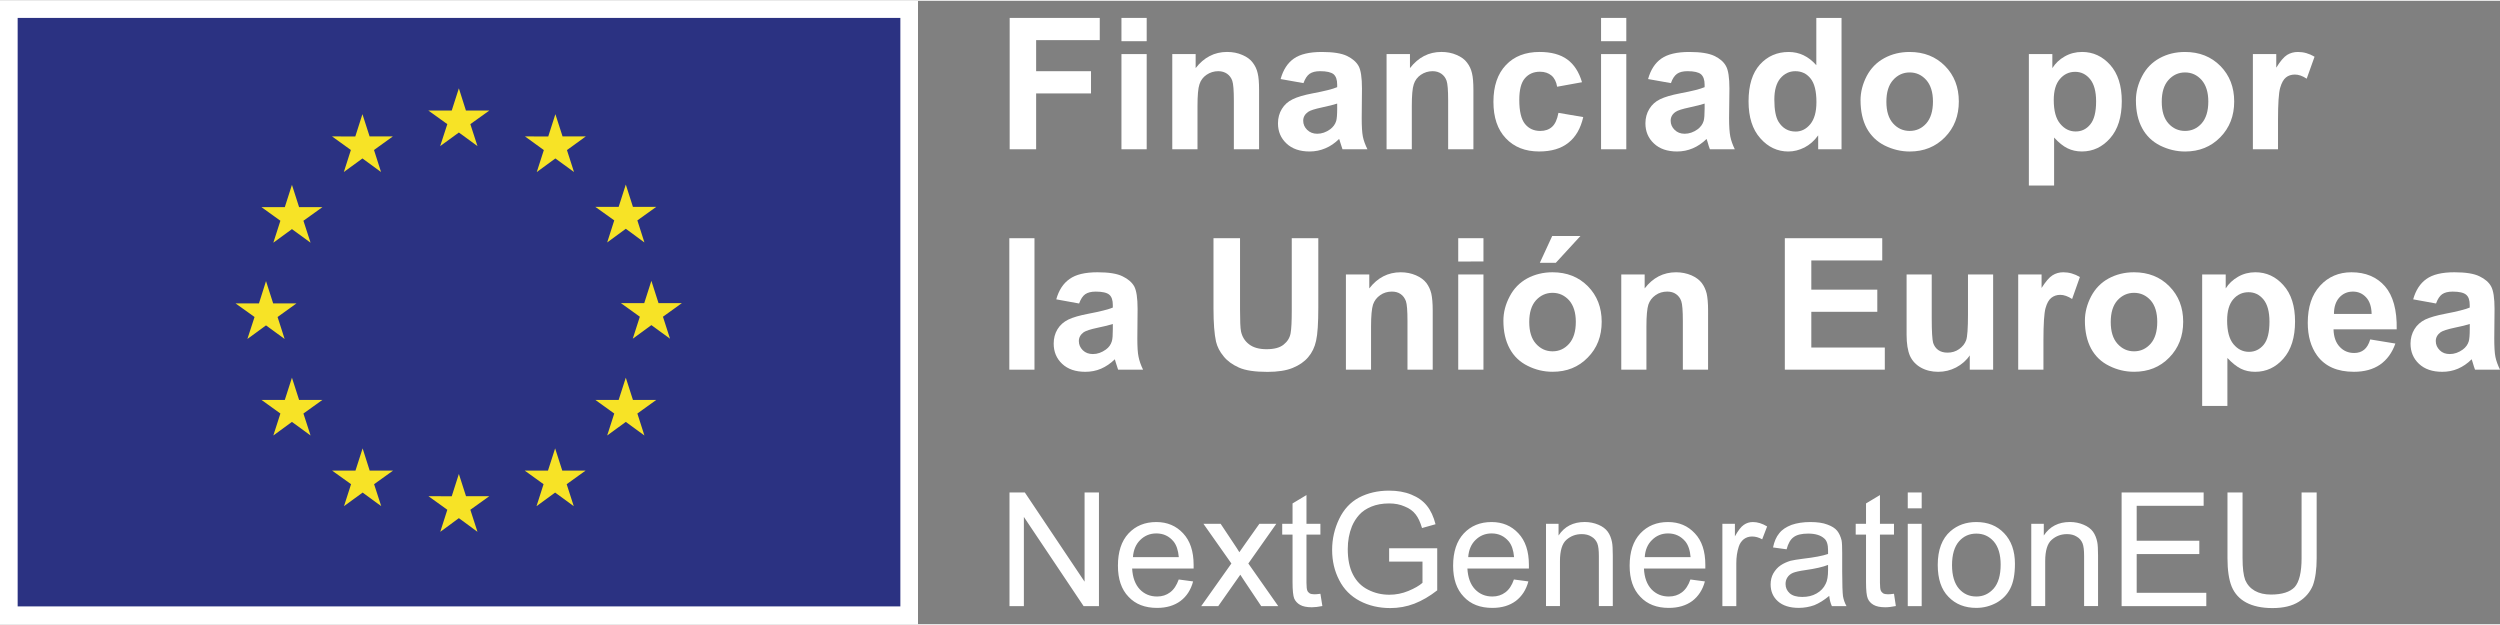 <?xml version="1.0" encoding="UTF-8"?>
<!DOCTYPE svg PUBLIC "-//W3C//DTD SVG 1.1//EN" "http://www.w3.org/Graphics/SVG/1.1/DTD/svg11.dtd">
<!-- Creator: CorelDRAW X8 -->
<svg xmlns="http://www.w3.org/2000/svg" xml:space="preserve" width="300px" height="75px" version="1.1" style="shape-rendering:geometricPrecision; text-rendering:geometricPrecision; image-rendering:optimizeQuality; fill-rule:evenodd; clip-rule:evenodd"
viewBox="0 0 174441 43500"
 xmlns:xlink="http://www.w3.org/1999/xlink">
 <rect x="0" y="0" width="174441" height="43500" fill="#808080" stroke="none"/>
 <defs>
  <style type="text/css">
   <![CDATA[
    .fil1 {fill:#2B3282}
    .fil2 {fill:#F7E326}
    .fil0 {fill:white}
    .fil3 {fill:white}
   ]]>
  </style>
 </defs>
 <g id="Capa_x0020_1">
  <rect class="fil0" width="64055" height="43500"/>
  <rect class="fil1" x="1232" y="1195" width="61592" height="41062"/>
  <polygon class="fil2" points="30713,10140 32018,9191 33317,10140 32819,8607 34142,7659 32511,7659 32018,6107 31520,7659 29889,7659 31212,8607 "/>
  <polygon class="fil2" points="23991,11949 25289,11001 26588,11949 26096,10411 27414,9462 25789,9462 25289,7911 24791,9469 23166,9462 24483,10411 "/>
  <polygon class="fil2" points="20371,12842 19872,14400 18247,14400 19565,15348 19072,16880 20371,15932 21670,16880 21172,15348 22495,14400 20870,14400 "/>
  <polygon class="fil2" points="18561,22649 19860,23597 19368,22064 20685,21116 19060,21116 18561,19559 18069,21116 16437,21116 17761,22064 17262,23597 "/>
  <polygon class="fil2" points="20870,27851 20371,26299 19872,27851 18247,27851 19565,28799 19072,30332 20371,29384 21670,30332 21172,28799 22495,27851 "/>
  <polygon class="fil2" points="25795,32782 25302,31231 24804,32782 23172,32782 24496,33730 24003,35263 25302,34315 26601,35263 26103,33730 27426,32782 "/>
  <polygon class="fil2" points="32517,34567 32018,33016 31520,34573 29895,34567 31212,35515 30720,37054 32018,36100 33317,37054 32819,35515 34142,34567 "/>
  <polygon class="fil2" points="39233,32782 38735,31231 38236,32782 36611,32782 37928,33730 37436,35263 38735,34315 40034,35263 39541,33730 40859,32782 "/>
  <polygon class="fil2" points="44164,27851 43666,26299 43167,27851 41542,27851 42860,28799 42367,30332 43666,29384 44965,30332 44473,28799 45790,27851 "/>
  <polygon class="fil2" points="47575,21098 45950,21098 45451,19540 44952,21098 43327,21098 44645,22045 44152,23579 45451,22631 46751,23579 46258,22045 "/>
  <polygon class="fil2" points="42367,16862 43666,15908 44965,16862 44473,15323 45790,14381 44164,14381 43666,12823 43167,14381 41542,14381 42860,15323 "/>
  <polygon class="fil2" points="38753,7911 38254,9469 36629,9462 37947,10417 37454,11949 38753,11001 40052,11949 39560,10417 40877,9462 39252,9462 "/>
  <polygon class="fil3" points="70451,10361 70451,1195 76737,1195 76737,2745 72298,2745 72298,4913 76127,4913 76127,6464 72298,6464 72298,10361 "/>
  <path class="fil3" d="M78251 10361l0 -6642 1761 0 0 6642 -1761 0 0 0zm0 -7541l0 -1625 1761 0 0 1625 -1761 0z"/>
  <path class="fil3" d="M87855 10361l-1761 0 0 -3386c0,-720 -37,-1182 -111,-1397 -74,-210 -197,-370 -363,-487 -172,-117 -375,-179 -610,-179 -307,0 -578,87 -824,253 -241,166 -407,387 -493,665 -93,271 -136,782 -136,1527l0 3004 -1760 0 0 -6642 1631 0 0 978c585,-751 1312,-1127 2192,-1127 388,0 745,68 1065,210 320,135 566,314 726,536 167,215 284,461 345,739 68,270 98,664 98,1182l0 4124 1 0 0 0z"/>
  <path class="fil3" d="M93303 7172c-221,74 -578,167 -1071,271 -487,105 -806,203 -954,308 -228,160 -345,369 -345,615 0,247 93,462 277,641 185,178 413,271 702,271 314,0 616,-105 905,-314 210,-160 351,-351 420,-585 42,-148 67,-437 67,-856l-1 -351zm-2352 -1428l-1594 -283c178,-647 487,-1121 923,-1428 438,-308 1090,-462 1952,-462 788,0 1373,92 1755,277 382,185 652,419 813,708 154,283 233,806 233,1570l-18 2056c0,585 25,1016 80,1293 55,277 166,572 320,886l-1742 0c-43,-117 -99,-290 -167,-517 -30,-105 -49,-173 -68,-204 -294,289 -615,511 -960,653 -345,147 -708,222 -1096,222 -684,0 -1225,-186 -1619,-561 -394,-369 -591,-837 -591,-1403 0,-376 92,-714 270,-1004 179,-295 432,-523 758,-677 321,-160 788,-296 1398,-413 819,-154 1391,-295 1705,-431l0 -172c0,-339 -80,-579 -247,-727 -171,-141 -486,-216 -947,-216 -315,0 -555,62 -734,185 -171,124 -312,340 -424,647l0 0 0 1z"/>
  <path class="fil3" d="M102808 10361l-1761 0 0 -3386c0,-720 -36,-1182 -110,-1397 -75,-210 -197,-370 -364,-487 -171,-117 -375,-179 -609,-179 -308,0 -578,87 -825,253 -240,166 -406,387 -492,665 -93,271 -136,782 -136,1527l0 3004 -1761 0 0 -6642 1632 0 0 978c585,-751 1311,-1127 2191,-1127 389,0 745,68 1066,210 320,135 565,314 726,536 167,215 283,461 345,739 68,270 99,664 99,1182l0 4124 -1 0 0 0z"/>
  <path class="fil3" d="M110386 5682l-1735 315c-56,-345 -192,-610 -394,-782 -210,-173 -474,-266 -807,-266 -437,0 -788,154 -1047,456 -264,302 -393,807 -393,1515 0,788 135,1348 399,1674 265,327 622,487 1065,487 333,0 610,-93 820,-284 215,-190 362,-517 448,-978l1731 295c-179,788 -524,1391 -1035,1791 -505,406 -1188,609 -2043,609 -973,0 -1749,-307 -2327,-923 -579,-609 -862,-1459 -862,-2542 0,-1096 289,-1952 868,-2562 578,-615 1361,-917 2352,-917 805,0 1452,172 1932,523 474,345 819,875 1028,1588l0 0 0 1z"/>
  <path class="fil3" d="M111716 10361l0 -6642 1761 0 0 6642 -1761 0 0 0zm0 -7541l0 -1625 1761 0 0 1625 -1761 0z"/>
  <path class="fil3" d="M118943 7172c-228,74 -584,167 -1071,271 -487,105 -806,203 -954,308 -234,160 -345,369 -345,615 0,247 93,462 277,641 179,178 413,271 696,271 320,0 622,-105 911,-314 209,-160 351,-351 419,-585 43,-148 67,-437 67,-856l0 -351 0 0zm-2351 -1428l-1595 -283c179,-647 487,-1121 924,-1428 437,-308 1089,-462 1951,-462 788,0 1367,92 1755,277 381,185 652,419 807,708 160,283 239,806 239,1570l-24 2056c0,585 30,1016 86,1293 56,277 160,572 313,886l-1736 0c-49,-117 -104,-290 -166,-517 -31,-105 -56,-173 -67,-204 -296,289 -623,511 -962,653 -344,147 -707,222 -1096,222 -682,0 -1225,-186 -1618,-561 -395,-369 -592,-837 -592,-1403 0,-376 93,-714 271,-1004 179,-295 431,-523 751,-677 327,-160 795,-296 1404,-413 819,-154 1391,-295 1705,-431l0 -172c0,-339 -86,-579 -252,-727 -167,-141 -480,-216 -942,-216 -314,0 -560,62 -733,185 -171,124 -319,340 -423,647l0 0 0 1z"/>
  <path class="fil3" d="M123807 6895c0,714 99,1225 289,1540 283,461 684,689 1195,689 399,0 744,-172 1027,-517 283,-345 426,-856 426,-1539 0,-763 -136,-1312 -413,-1650 -271,-339 -628,-505 -1060,-505 -412,0 -763,167 -1046,499 -276,332 -418,825 -418,1483l0 0 0 0zm4691 3466l-1632 0 0 -972c-271,381 -591,658 -960,849 -370,185 -745,278 -1121,278 -763,0 -1416,-308 -1958,-924 -548,-616 -819,-1472 -819,-2573 0,-1127 264,-1983 794,-2573 530,-585 1201,-874 2007,-874 745,0 1385,307 1927,923l0 -3300 1760 0 0 9167 1 0 1 -1z"/>
  <path class="fil3" d="M131625 7043c0,658 154,1163 468,1514 314,351 702,523 1157,523 462,0 844,-172 1158,-523 307,-350 467,-862 467,-1527 0,-652 -160,-1151 -467,-1502 -314,-351 -696,-529 -1158,-529 -455,0 -843,178 -1157,529 -314,351 -468,856 -468,1515l0 0zm-1804 -98c0,-579 148,-1145 431,-1693 290,-548 696,-961 1226,-1250 529,-289 1120,-431 1766,-431 1010,0 1828,327 2475,980 641,652 961,1477 961,2475 0,1003 -320,1834 -972,2499 -647,659 -1466,992 -2451,992 -609,0 -1188,-142 -1742,-413 -554,-277 -972,-684 -1262,-1213 -284,-531 -431,-1184 -431,-1947l0 0 -1 1z"/>
  <path class="fil3" d="M143304 6926c0,751 148,1299 450,1656 295,357 652,536 1077,536 412,0 750,-160 1021,-494 271,-326 407,-861 407,-1606 0,-695 -143,-1213 -419,-1551 -277,-339 -628,-511 -1041,-511 -424,0 -782,167 -1065,499 -289,332 -431,824 -431,1471l0 0 1 0zm-1736 -3207l1637 0 0 978c215,-338 499,-609 862,-813 364,-209 769,-314 1213,-314 769,0 1422,302 1963,905 536,604 807,1447 807,2530 0,1108 -271,1970 -813,2586 -542,615 -1200,923 -1970,923 -369,0 -702,-73 -1004,-222 -295,-141 -609,-394 -935,-750l0 3348 -1761 0 0 -9171 1 0 0 0z"/>
  <path class="fil3" d="M150839 7043c0,658 153,1163 467,1514 314,351 702,523 1157,523 462,0 844,-172 1158,-523 308,-350 467,-862 467,-1527 0,-652 -160,-1151 -467,-1502 -314,-351 -695,-529 -1158,-529 -455,0 -843,178 -1157,529 -314,352 -467,856 -467,1515l0 0zm-1803 -98c0,-579 147,-1145 436,-1693 284,-548 696,-961 1219,-1250 530,-289 1121,-431 1767,-431 1010,0 1828,327 2475,980 640,652 961,1477 961,2475 0,1003 -321,1834 -973,2499 -646,659 -1465,992 -2451,992 -609,0 -1187,-142 -1741,-413 -548,-277 -973,-684 -1256,-1213 -290,-531 -437,-1184 -437,-1947l0 0 0 1z"/>
  <path class="fil3" d="M158953 10361l-1755 0 0 -6642 1631 0 0 948c277,-450 529,-745 751,-887 228,-141 481,-209 763,-209 400,0 788,111 1158,332l-548 1533c-296,-197 -567,-289 -825,-289 -246,0 -456,68 -623,203 -171,136 -307,382 -405,732 -99,358 -148,1096 -148,2229l0 2050 1 0 0 0z"/>
  <rect class="fil3" x="70427" y="16567" width="1755" height="9173"/>
  <path class="fil3" d="M77648 22551c-222,73 -578,166 -1065,264 -492,104 -806,209 -961,307 -227,167 -344,370 -344,622 0,247 92,456 277,641 185,179 418,264 702,264 314,0 615,-104 905,-313 215,-154 351,-351 418,-579 49,-154 69,-437 69,-855l0 -351 -1 0zm-2352 -1429l-1594 -290c178,-639 487,-1114 930,-1421 436,-315 1083,-468 1951,-468 782,0 1367,93 1748,284 381,184 652,418 812,701 154,290 234,813 234,1576l-18 2050c0,585 24,1016 86,1293 55,277 160,579 314,892l-1742 1c-43,-117 -99,-290 -167,-517 -31,-104 -49,-172 -61,-210 -302,296 -622,511 -966,660 -339,147 -709,215 -1096,215 -684,0 -1220,-185 -1613,-555 -395,-369 -592,-843 -592,-1410 0,-375 87,-708 265,-1004 180,-295 432,-516 758,-677 320,-154 788,-289 1397,-405 820,-154 1392,-302 1706,-431l0 -179c0,-339 -80,-578 -247,-720 -166,-142 -486,-215 -948,-215 -314,0 -554,61 -733,184 -171,123 -312,338 -424,646l0 0z"/>
  <path class="fil3" d="M84672 16566l1853 0 0 4969c0,788 19,1299 68,1532 80,376 265,677 567,905 296,228 702,339 1218,339 530,0 924,-105 1189,-321 271,-215 431,-480 487,-794 55,-307 80,-831 80,-1557l0 -5073 1853 0 0 4821c0,1102 -50,1877 -155,2333 -98,456 -283,837 -554,1151 -264,314 -627,561 -1076,745 -449,185 -1041,277 -1761,277 -881,0 -1545,-99 -1995,-302 -455,-203 -813,-462 -1071,-788 -265,-319 -437,-658 -524,-1015 -117,-524 -178,-1299 -178,-2327l0 -4895 -1 0 0 0z"/>
  <path class="fil3" d="M99970 25739l-1761 0 0 -3392c0,-714 -36,-1182 -110,-1391 -80,-210 -197,-376 -369,-493 -167,-117 -370,-172 -610,-172 -302,0 -578,79 -819,252 -239,166 -406,387 -498,659 -86,277 -136,787 -136,1527l0 3010 -1754 0 0 -6643 1631 0 0 973c578,-751 1312,-1126 2192,-1126 387,0 738,73 1058,209 326,142 566,320 733,536 166,221 277,467 344,738 62,277 99,671 99,1182l0 4131 0 0z"/>
  <path class="fil3" d="M101750 25739l0 -6643 1760 0 0 6643 -1760 0zm0 -7547l0 -1625 1760 -1 0 1625 -1760 1z"/>
  <path class="fil3" d="M107444 18284l863 -1871 1969 0 -1718 1871 -1114 0zm-739 4131c0,658 154,1164 468,1514 314,352 702,530 1157,530 462,0 843,-178 1157,-530 308,-351 468,-856 468,-1527 0,-646 -161,-1151 -468,-1502 -314,-344 -695,-523 -1157,-523 -456,0 -843,179 -1157,523 -314,352 -468,856 -468,1515l0 0zm-1803 -92c0,-586 147,-1146 437,-1693 283,-548 695,-967 1219,-1256 529,-284 1120,-431 1767,-431 1009,0 1828,326 2474,978 641,653 961,1478 961,2475 0,1009 -320,1841 -973,2499 -646,665 -1464,991 -2449,991 -610,0 -1189,-135 -1742,-413 -549,-270 -973,-677 -1257,-1207 -290,-534 -437,-1180 -437,-1944l0 0 0 1z"/>
  <path class="fil3" d="M119183 25739l-1760 0 0 -3392c0,-714 -37,-1182 -111,-1391 -74,-210 -197,-376 -370,-493 -165,-117 -369,-172 -608,-172 -302,0 -579,79 -820,252 -239,166 -405,387 -498,659 -86,277 -135,787 -135,1527l0 3010 -1755 0 0 -6643 1632 0 0 973c578,-751 1310,-1126 2191,-1126 388,0 739,73 1065,209 320,142 560,320 727,536 166,221 276,467 344,738 61,277 99,671 99,1182l-1 4131z"/>
  <polygon class="fil3" points="124539,25739 124539,16566 131336,16566 131336,18118 126387,18118 126387,20156 130991,20156 130991,21701 126387,21701 126387,24194 131515,24194 131515,25739 "/>
  <path class="fil3" d="M137443 25739l0 -998c-240,358 -561,634 -954,844 -395,204 -807,303 -1250,303 -443,0 -844,-93 -1201,-291 -351,-196 -609,-473 -769,-824 -154,-358 -234,-850 -234,-1472l0 -4205 1754 0 0 3054c0,929 37,1502 99,1717 68,210 185,376 351,499 172,124 388,185 653,185 302,0 573,-80 806,-246 239,-167 400,-370 492,-617 86,-239 129,-837 129,-1791l0 -2801 1755 0 0 6642 -1631 0 0 1z"/>
  <path class="fil3" d="M142584 25739l-1761 0 0 -6643 1631 0 0 942c284,-443 530,-738 758,-880 221,-142 474,-215 757,-215 400,0 788,111 1158,332l-542 1532c-295,-190 -573,-289 -825,-289 -246,0 -456,74 -628,210 -172,135 -307,375 -406,733 -93,356 -142,1095 -142,2228l0 2050 -1 0 1 0z"/>
  <path class="fil3" d="M147280 22415c0,658 154,1164 468,1514 314,352 702,530 1157,530 463,0 844,-178 1158,-530 308,-351 462,-856 462,-1527 0,-646 -154,-1151 -462,-1502 -314,-344 -695,-523 -1158,-523 -455,0 -843,179 -1157,523 -314,352 -468,856 -468,1515l0 0zm-1803 -92c0,-586 147,-1146 431,-1693 289,-548 695,-967 1225,-1256 529,-284 1114,-431 1767,-431 1004,0 1828,326 2469,978 646,653 966,1478 966,2475 0,1009 -326,1841 -973,2499 -646,665 -1464,991 -2450,991 -610,0 -1189,-135 -1742,-413 -554,-270 -972,-677 -1262,-1207 -284,-534 -431,-1180 -431,-1944l0 0 0 1z"/>
  <path class="fil3" d="M155401 22304c0,745 147,1299 442,1656 296,357 659,535 1084,535 406,0 751,-167 1022,-492 271,-327 406,-862 406,-1613 0,-695 -142,-1212 -419,-1551 -283,-339 -627,-505 -1040,-505 -431,0 -788,166 -1072,498 -282,333 -423,820 -423,1472l0 0zm-1742 -3208l1643 0 0 973c209,-332 498,-603 862,-813 362,-209 763,-314 1206,-314 769,0 1429,302 1964,911 542,603 806,1447 806,2524 0,1114 -271,1977 -813,2592 -541,616 -1200,919 -1970,919 -369,0 -701,-69 -996,-216 -296,-148 -610,-395 -942,-751l0 3348 -1760 1 0 -9174z"/>
  <path class="fil3" d="M165484 21848c-12,-510 -142,-898 -393,-1163 -247,-265 -555,-394 -912,-394 -388,0 -702,141 -954,418 -246,278 -370,660 -370,1139l2629 0zm-99 1780l1756 288c-228,647 -585,1134 -1072,1473 -486,331 -1089,498 -1823,498 -1156,0 -2012,-376 -2566,-1133 -438,-604 -653,-1367 -653,-2284 0,-1102 283,-1963 862,-2592 572,-622 1305,-935 2186,-935 985,0 1766,326 2339,978 566,653 844,1656 819,3004l-4408 0c13,517 154,924 424,1213 271,295 610,437 1016,437 278,0 505,-74 696,-228 184,-147 326,-387 424,-719l0 0 0 0z"/>
  <path class="fil3" d="M172331 22551c-223,73 -579,166 -1073,264 -486,104 -805,209 -954,307 -228,167 -344,370 -344,622 0,247 92,456 277,641 178,179 413,264 696,264 319,0 621,-104 911,-313 209,-154 351,-351 418,-579 43,-154 69,-437 69,-855l0 -351zm-2353 -1429l-1595 -290c179,-639 487,-1114 924,-1421 438,-315 1089,-468 1951,-468 789,0 1373,93 1756,284 381,184 652,418 806,701 160,290 240,813 240,1576l-19 2050c0,585 24,1016 80,1293 55,277 167,579 320,892l-1743 1c-43,-117 -104,-290 -166,-517 -32,-104 -49,-172 -68,-210 -296,296 -616,511 -961,660 -344,147 -708,215 -1095,215 -684,0 -1226,-185 -1619,-555 -395,-369 -592,-843 -592,-1410 0,-375 93,-708 271,-1004 178,-295 431,-516 751,-677 327,-154 795,-289 1404,-405 818,-154 1392,-302 1705,-431l0 -179c0,-339 -79,-578 -252,-720 -167,-142 -480,-215 -942,-215 -314,0 -554,61 -733,184 -171,123 -312,338 -423,646l0 0 0 0z"/>
  <path class="fil0" d="M71442 42238l0 -6224 4168 6224 1071 0 0 -7930 -1003 0 0 6224 -4168 -6224 -1071 0 0 7930 1003 0zm10201 -960c-252,191 -554,289 -905,289 -486,0 -886,-167 -1206,-499 -321,-344 -499,-819 -536,-1453l4291 0c0,-111 0,-196 0,-252 0,-954 -247,-1687 -733,-2204 -487,-523 -1107,-788 -1871,-788 -800,0 -1441,265 -1939,795 -498,535 -739,1286 -739,2253 0,930 241,1650 739,2166 487,524 1151,777 1994,777 666,0 1207,-167 1638,-487 425,-321 720,-776 874,-1361l-1003 -135c-148,413 -345,708 -604,899l0 0 0 0zm-2080 -3657c301,-296 676,-456 1120,-456 499,0 899,191 1207,566 197,247 319,598 363,1090l-3201 0c37,-499 203,-899 511,-1201l0 0 0 1zm5442 4617l1539 -2192 277 425 1182 1767 1188 0 -2087 -2974 1952 -2771 -1182 1 -954 1348c-135,191 -277,400 -443,634 -99,-167 -234,-376 -401,-623l-905 -1360 -1200 0 1951 2770 -2106 2974 1188 0 0 1 1 0zm6710 -825c-147,0 -259,-24 -332,-68 -80,-55 -136,-111 -167,-203 -31,-74 -55,-252 -55,-530l0 -3366 972 0 0 -752 -972 0 0 -2006 -972 584 0 1422 -721 0 0 752 721 0 0 3312c0,584 42,966 117,1151 79,178 215,332 412,443 191,110 467,166 819,166 210,0 455,-31 733,-86l-136 -856c-179,24 -321,37 -419,37l0 0 0 0zm7541 -2285l0 1484c-221,197 -554,388 -985,567 -431,178 -874,264 -1329,264 -518,0 -1010,-110 -1472,-345 -468,-233 -819,-584 -1065,-1065 -246,-473 -363,-1071 -363,-1779 0,-578 99,-1107 295,-1594 124,-290 290,-554 499,-788 221,-246 498,-431 856,-579 344,-142 763,-221 1237,-221 399,0 763,68 1090,215 332,129 584,321 762,554 179,228 321,541 443,948l942 -265c-135,-529 -332,-960 -603,-1293 -264,-332 -628,-590 -1084,-775 -461,-191 -985,-277 -1563,-277 -782,0 -1484,166 -2094,486 -597,321 -1058,819 -1378,1484 -326,677 -493,1397 -493,2161 0,788 167,1484 493,2112 320,634 806,1121 1434,1453 634,332 1343,498 2131,498 572,0 1139,-98 1680,-307 541,-210 1077,-524 1595,-930l0 -2937 -3355 1 0 930 2327 0 0 -2 0 0zm5781 2150c-252,191 -554,289 -905,289 -487,0 -887,-167 -1207,-499 -326,-344 -498,-819 -536,-1453l4292 0c0,-111 0,-196 0,-252 0,-954 -246,-1687 -733,-2204 -487,-523 -1108,-788 -1871,-788 -801,0 -1441,265 -1940,795 -498,535 -744,1286 -744,2253 0,930 246,1650 744,2166 487,524 1152,777 1996,777 664,0 1207,-167 1637,-487 419,-321 720,-776 874,-1361l-1009 -135c-143,413 -339,708 -598,899l0 0 0 0zm-2080 -3657c301,-296 676,-456 1120,-456 498,0 893,191 1207,566 197,247 320,598 363,1090l-3201 0c36,-499 203,-899 511,-1201l0 0 0 1zm5891 4617l0 -3134c0,-738 154,-1237 455,-1496 302,-265 653,-394 1065,-394 265,0 487,55 671,172 203,111 332,277 413,467 79,197 111,498 111,899l0 3484 972 0 0 -3527c0,-443 -18,-769 -56,-942 -55,-277 -153,-523 -295,-720 -147,-203 -369,-370 -652,-487 -289,-123 -610,-191 -955,-191 -800,0 -1409,308 -1827,942l0 -818 -875 0 0 5743 973 0 0 2 0 0zm8507 -960c-252,191 -554,289 -912,289 -485,0 -886,-167 -1206,-499 -320,-344 -498,-819 -529,-1453l4284 0c0,-111 0,-196 0,-252 0,-954 -240,-1687 -732,-2204 -487,-523 -1103,-788 -1872,-788 -794,0 -1434,265 -1933,795 -499,535 -745,1286 -745,2253 0,930 246,1650 745,2166 487,524 1151,777 1988,777 665,0 1213,-167 1644,-487 418,-321 720,-776 874,-1361l-1010 -135c-140,413 -343,708 -596,899l0 0 0 0zm-2080 -3657c295,-296 670,-456 1114,-456 498,0 899,191 1212,566 197,247 321,598 363,1090l-3200 0c30,-499 197,-899 511,-1201l0 0 0 1zm5878 4617l0 -2999c0,-413 56,-787 167,-1139 68,-221 191,-400 357,-535 166,-124 363,-185 572,-185 235,0 468,61 709,197l345 -899c-345,-209 -677,-307 -997,-307 -235,0 -443,68 -628,196 -191,124 -400,400 -623,801l0 -874 -874 0 0 5744 973 0 -1 0zm6668 0l1022 0c-123,-216 -204,-449 -247,-696 -30,-234 -55,-806 -55,-1705l0 -1293c0,-437 -12,-733 -43,-899 -68,-264 -166,-487 -308,-665 -147,-178 -369,-320 -677,-431 -314,-123 -708,-178 -1201,-178 -491,0 -929,68 -1304,197 -376,147 -665,332 -862,590 -203,241 -345,573 -431,985l948 130c104,-406 271,-695 492,-850 222,-166 554,-246 1015,-246 487,0 862,111 1109,332 190,154 276,431 276,831 0,37 0,124 0,259 -375,129 -954,240 -1748,332 -375,44 -665,99 -868,142 -253,79 -487,179 -695,320 -210,142 -376,333 -511,566 -124,222 -186,487 -186,764 0,473 167,874 505,1175 345,308 831,462 1466,462 375,0 738,-68 1071,-185 333,-135 677,-344 1047,-652 31,277 87,505 185,715l0 0 0 0zm-265 -2524c0,431 -56,758 -166,966 -136,290 -346,511 -641,677 -289,167 -622,240 -997,240 -388,0 -677,-86 -869,-252 -196,-178 -294,-388 -294,-652 0,-167 42,-327 128,-456 93,-147 222,-247 389,-321 165,-66 455,-135 855,-190 708,-99 1237,-223 1594,-363l0 351 1 0zm4174 1699c-141,0 -252,-24 -332,-68 -74,-55 -129,-111 -167,-203 -31,-74 -55,-252 -55,-530l0 -3366 979 0 0 -752 -979 0 0 -2006 -972 584 0 1422 -720 0 0 752 720 0 0 3312c0,584 42,966 123,1151 74,178 209,332 406,443 191,110 467,166 819,166 215,0 455,-31 733,-86l-129 -856c-180,24 -327,37 -426,37l0 0 0 0zm2358 -5997l0 -1108 -972 0 0 1108 972 0zm0 6822l0 -5744 -972 0 0 5744 972 0zm1865 -653c498,523 1151,776 1945,776 511,0 966,-123 1398,-351 419,-234 745,-554 966,-985 221,-425 333,-997 333,-1742 0,-905 -259,-1620 -758,-2137 -498,-523 -1139,-775 -1939,-775 -708,0 -1305,209 -1803,640 -585,510 -887,1299 -887,2352 0,972 246,1717 745,2222l0 0 0 0zm739 -3866c320,-363 720,-541 1207,-541 491,0 886,178 1212,541 321,370 487,911 487,1620 0,751 -166,1304 -487,1674 -327,364 -720,554 -1212,554 -487,0 -887,-178 -1207,-541 -320,-370 -487,-924 -487,-1650 0,-733 167,-1288 487,-1657l0 0zm6014 4519l0 -3134c0,-738 154,-1237 456,-1496 302,-265 652,-394 1065,-394 265,0 487,55 671,172 203,111 332,277 413,467 79,197 110,498 110,899l0 3484 973 0 0 -3527c0,-443 -19,-769 -56,-942 -56,-277 -154,-523 -295,-720 -148,-203 -370,-370 -653,-487 -288,-123 -610,-191 -954,-191 -801,0 -1409,308 -1828,942l0 -818 -874 0 0 5743 972 0 0 2zm11241 0l0 -930 -4857 0 0 -2702 4370 0 0 -930 -4370 0 0 -2438 4672 0 0 -930 -5724 0 0 7930 5909 0 0 -1 0 1zm6649 -3355c0,997 -166,1674 -486,2031 -332,339 -874,517 -1649,517 -443,0 -820,-86 -1134,-264 -307,-179 -529,-431 -665,-752 -123,-332 -185,-831 -185,-1533l0 -4574 -1052 0 0 4587c0,831 98,1497 295,1983 204,487 541,855 1010,1108 473,252 1083,388 1828,388 763,0 1372,-142 1847,-443 467,-290 787,-677 979,-1139 171,-467 264,-1108 264,-1896l0 -4587 -1053 0 0 4574 1 0 0 0z"/>
 </g>
</svg>
